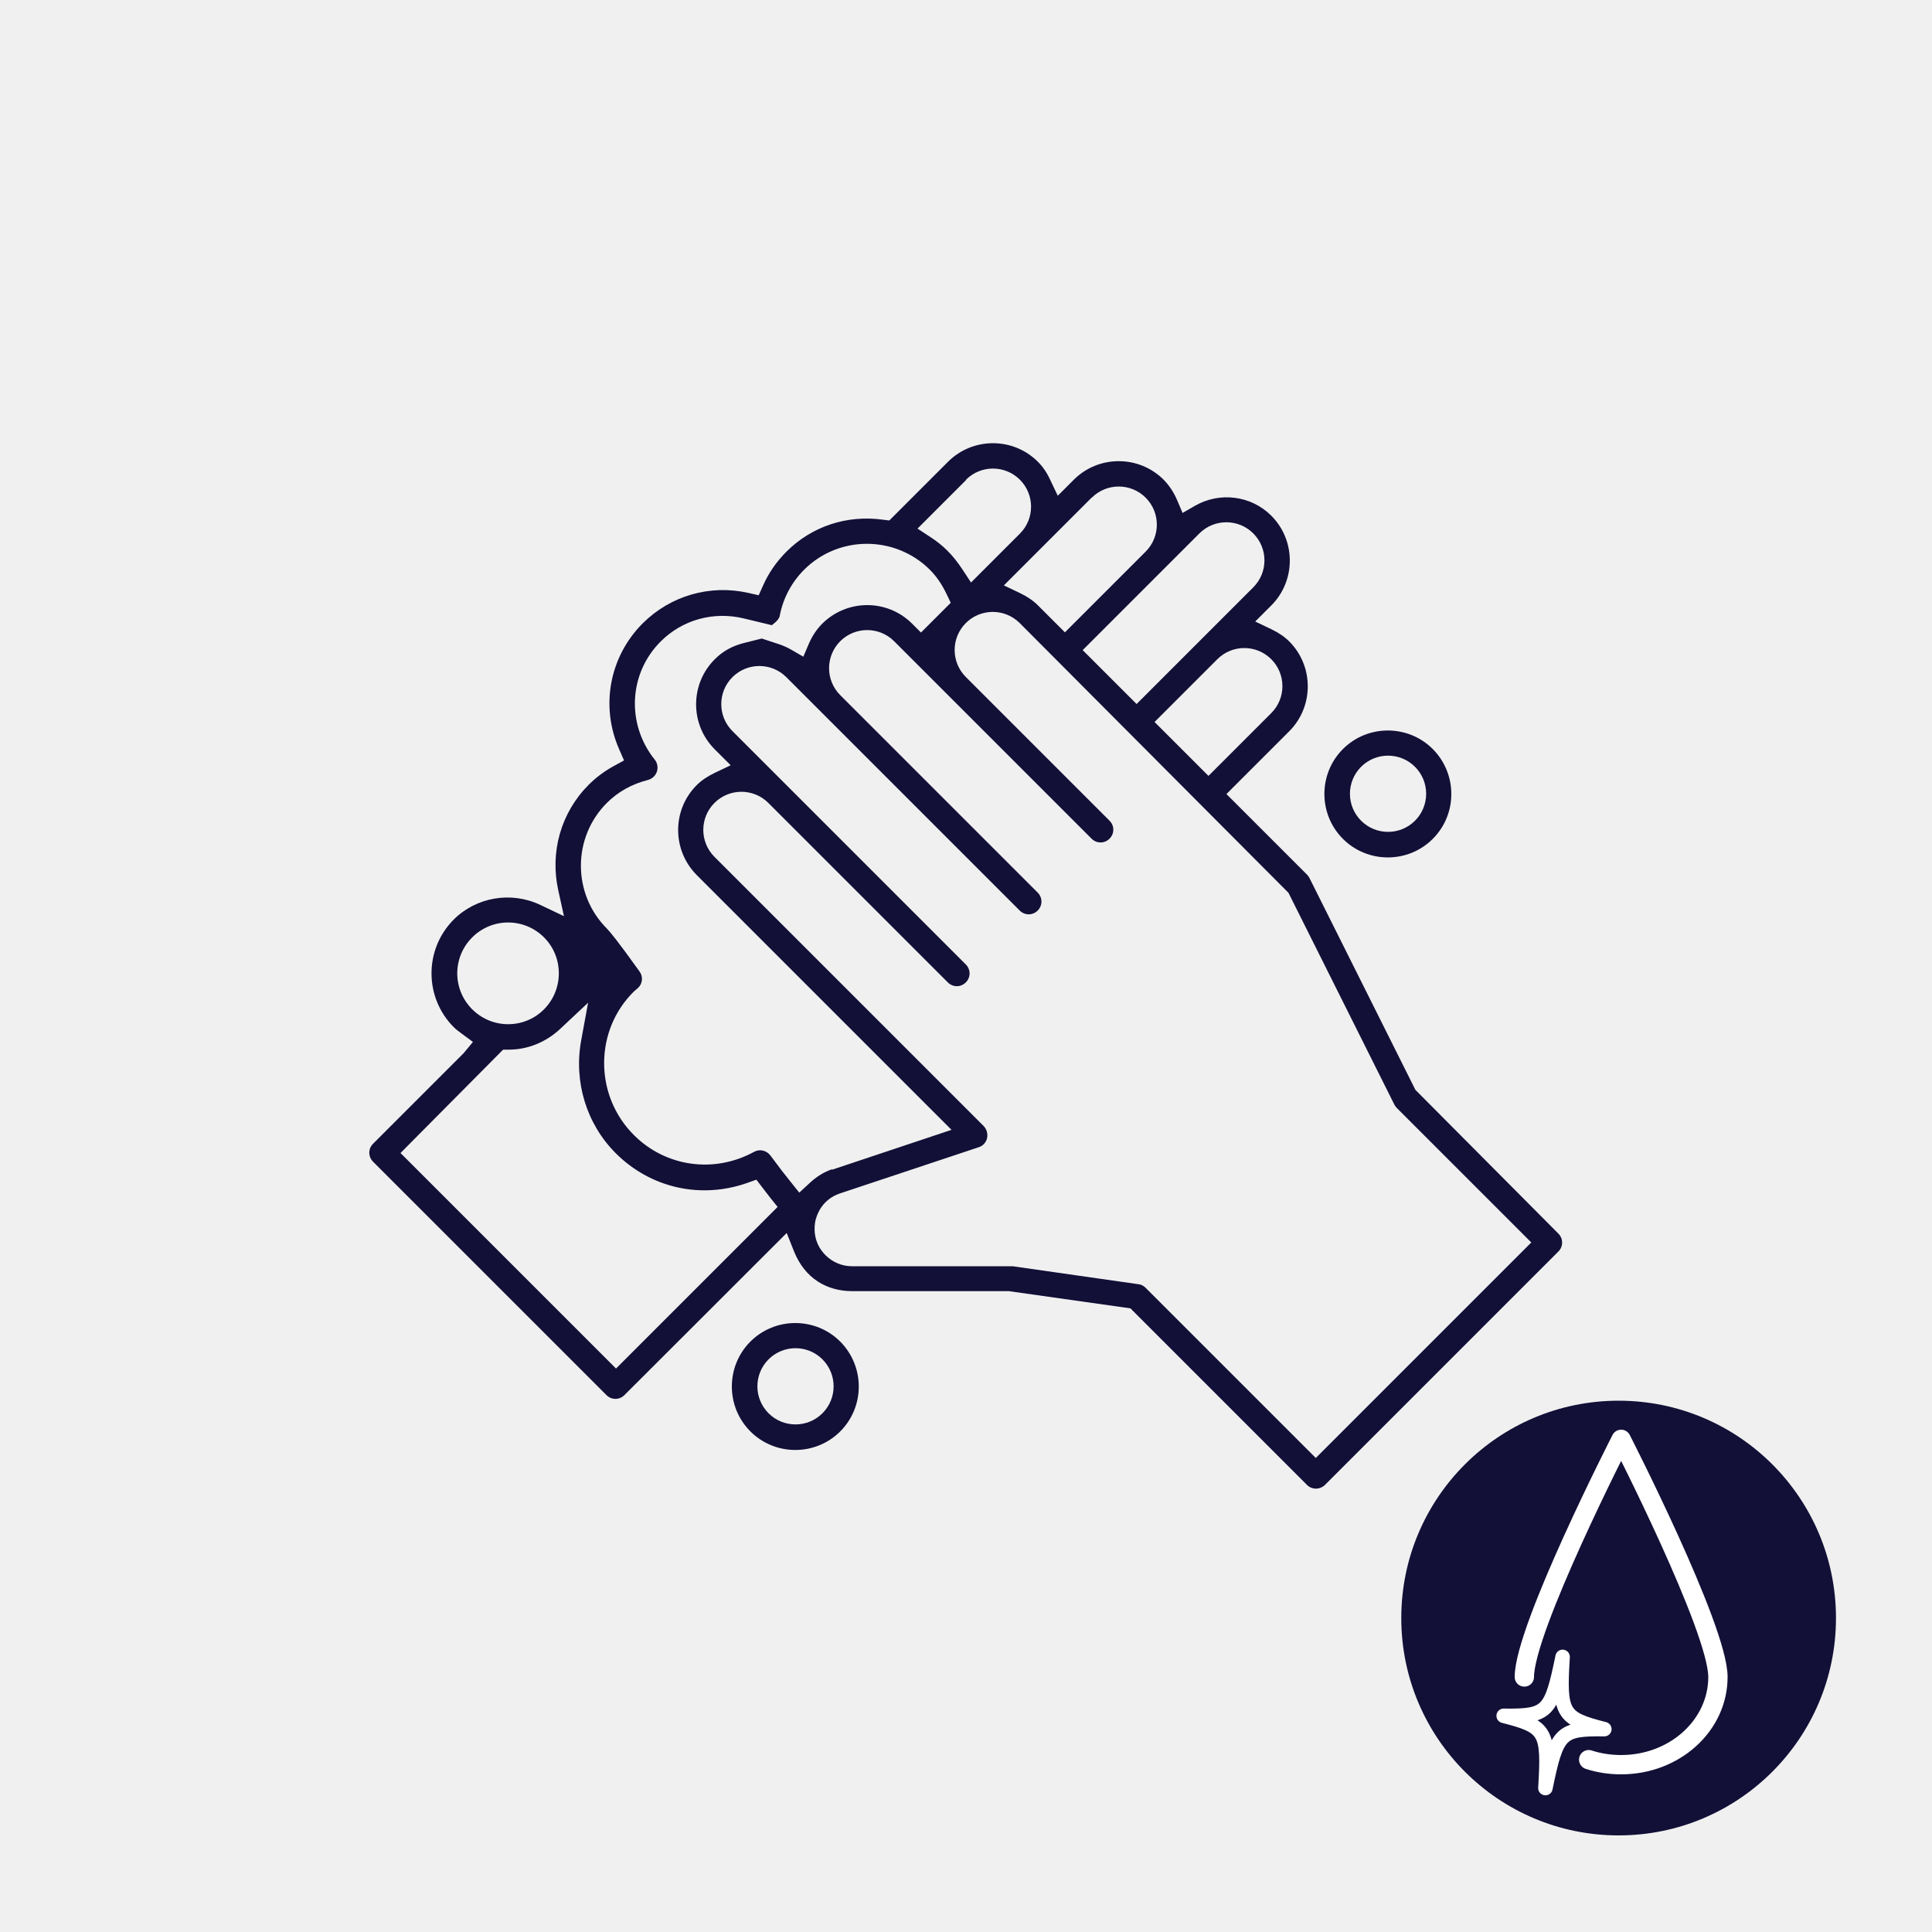 <svg viewBox="0 0 100 100" xmlns="http://www.w3.org/2000/svg"><path d="m0 0h100v100h-100z" fill="#f0f0f0"/><g fill="#121037"><path d="m80.67 63.86-7.41-7.45-5.48-10.96c-.03-.06-.07-.12-.12-.17l-4.18-4.18 3.25-3.25c1.28-1.28 1.28-3.37 0-4.65-.25-.25-.55-.45-.92-.63l-.84-.4.83-.83c1.28-1.28 1.28-3.37 0-4.65-1.04-1.04-2.66-1.25-3.95-.51l-.64.37-.29-.68c-.17-.4-.4-.74-.69-1.04-1.28-1.28-3.37-1.28-4.65 0l-.83.83-.4-.84c-.17-.37-.38-.67-.63-.92-1.28-1.28-3.37-1.28-4.65 0l-3.04 3.04-.32-.04c-1.87-.26-3.69.34-5 1.65-.52.52-.93 1.11-1.22 1.77l-.22.49-.53-.12c-1.99-.45-4.03.14-5.47 1.57-1.73 1.73-2.21 4.31-1.21 6.55l.24.55-.53.29c-.48.26-.92.59-1.3.97-1.43 1.43-2.02 3.48-1.57 5.48l.29 1.32-1.22-.58c-1.51-.72-3.31-.41-4.48.75-1.54 1.54-1.54 4.04 0 5.58.12.12.25.21.38.31l.61.45-.48.58-4.69 4.69c-.26.26-.26.67 0 .93l12.08 12.08c.26.26.67.26.93 0l8.4-8.39.37.93c.57 1.44 1.72 2.07 3 2.08h8.13l6.29.89 9.14 9.14c.26.26.67.25.93 0l12.08-12.08c.26-.26.26-.67 0-.93m-17.65-29.73c.77-.77 2.02-.77 2.79 0s.77 2.02 0 2.79l-3.25 3.25-2.79-2.79zm-.93-6.51c.77-.77 2.02-.77 2.79 0s.77 2.02 0 2.79l-6.04 6.04-2.79-2.79zm-5.57-1.85c.77-.77 2.02-.77 2.79 0s.77 2.02 0 2.79l-4.18 4.18-1.4-1.4c-.25-.25-.55-.45-.92-.63l-.84-.4 4.55-4.55zm-6.51-.93c.77-.77 2.02-.77 2.79 0s.77 2.02 0 2.79l-2.53 2.53-.44-.67c-.52-.79-1.03-1.27-1.66-1.68l-.67-.44 2.52-2.52zm-25.56 27.41c-1.03-1.03-1.03-2.69 0-3.72s2.69-1.03 3.72 0c1.02 1.02 1.02 2.69 0 3.72s-2.69 1.03-3.72 0m7.44 18.59-11.15-11.15 5.31-5.35h.29c.99 0 1.93-.39 2.66-1.07l1.45-1.36-.36 1.96c-.39 2.14.28 4.32 1.79 5.83 1.81 1.81 4.42 2.39 6.83 1.53l.45-.16.29.38c.16.21.31.4.44.57l.37.46-8.38 8.38zm11.19-10.31c-.42.14-.81.38-1.18.73l-.52.48-.44-.55c-.27-.33-.61-.77-1.06-1.38-.2-.26-.56-.34-.84-.18-2.07 1.13-4.57.78-6.22-.87-.99-.99-1.54-2.32-1.54-3.72s.54-2.72 1.53-3.7l.22-.19c.24-.22.28-.59.08-.86-1.16-1.62-1.51-2.03-1.69-2.22-1.79-1.79-1.79-4.71 0-6.5.58-.58 1.3-.98 2.13-1.19.22-.06.39-.22.46-.43.07-.21.03-.45-.11-.62-1.48-1.84-1.35-4.47.31-6.12 1.12-1.12 2.73-1.57 4.3-1.19l1.45.35.16-.13c.14-.12.23-.24.25-.36.17-.9.61-1.73 1.26-2.38 1.79-1.79 4.71-1.79 6.51 0 .34.34.63.76.88 1.29l.2.42-1.54 1.54-.46-.46c-1.28-1.28-3.36-1.28-4.65 0-.29.29-.52.64-.69 1.03l-.29.68-.64-.37c-.19-.11-.4-.2-.6-.27l-.91-.3-.92.23c-.6.15-1.11.43-1.52.85-1.28 1.28-1.28 3.37 0 4.65l.83.83-.84.4c-.37.18-.67.38-.92.63-1.28 1.28-1.28 3.36 0 4.65l13.19 13.19-6.17 2.06zm25.05 14.96-8.83-8.83c-.1-.1-.23-.17-.37-.18l-6.51-.93h-8.32c-.51 0-1-.21-1.36-.57-.68-.68-.59-1.49-.52-1.81.08-.32.35-1.08 1.27-1.39l7.18-2.39c.22-.07.38-.25.43-.47s-.02-.46-.17-.62l-13.94-13.94c-.77-.77-.77-2.02 0-2.79s2.02-.77 2.79 0l9.29 9.29c.26.26.67.26.93 0s.26-.67 0-.93l-12.08-12.08c-.77-.77-.77-2.02 0-2.79s2.02-.77 2.79 0l12.08 12.08c.26.26.67.26.93 0s.26-.67 0-.93l-10.22-10.22c-.77-.77-.77-2.02 0-2.79s2.02-.77 2.79 0l10.22 10.22c.26.26.67.26.93 0s.26-.67 0-.93l-7.44-7.44c-.77-.77-.77-2.02 0-2.79s2.02-.77 2.79 0l13.91 13.96 5.48 10.96c.03.06.07.12.12.17l6.97 6.97-11.15 11.15z"/><path d="m43.49 69.44c-1.28-1.28-3.37-1.28-4.65 0s-1.28 3.37 0 4.65 3.37 1.28 4.65 0 1.28-3.36 0-4.65m-3.71 3.71c-.77-.77-.77-2.02 0-2.79s2.02-.77 2.79 0 .77 2.02 0 2.79-2.02.77-2.79 0"/><path d="m74.16 38.77c-1.28-1.28-3.37-1.28-4.65 0s-1.28 3.37 0 4.65 3.37 1.28 4.65 0 1.28-3.36 0-4.65m-3.71 3.71c-.77-.77-.77-2.02 0-2.79s2.02-.77 2.79 0 .77 2.02 0 2.79-2.02.77-2.79 0"/><circle cx="83.78" cy="83.75" r="11.25"/></g><path d="m78.9 86.8c0-2.51 5.01-12.3 5.01-12.3s5.01 9.79 5.01 12.3-2.24 4.54-5.01 4.54c-.59 0-1.16-.09-1.68-.26" fill="none" stroke="#fff" stroke-linecap="round" stroke-linejoin="round"/><path d="m83.04 89.5c-2.27-.03-2.46.17-3.05 3.05.18-2.94.04-3.18-2.16-3.74 2.27.03 2.46-.17 3.05-3.05-.18 2.94-.04 3.18 2.16 3.74z" fill="none" stroke="#fff" stroke-linecap="round" stroke-linejoin="round" stroke-width=".75"/><path d="m90.03 90h10v10h-10z" fill="none"/></svg>